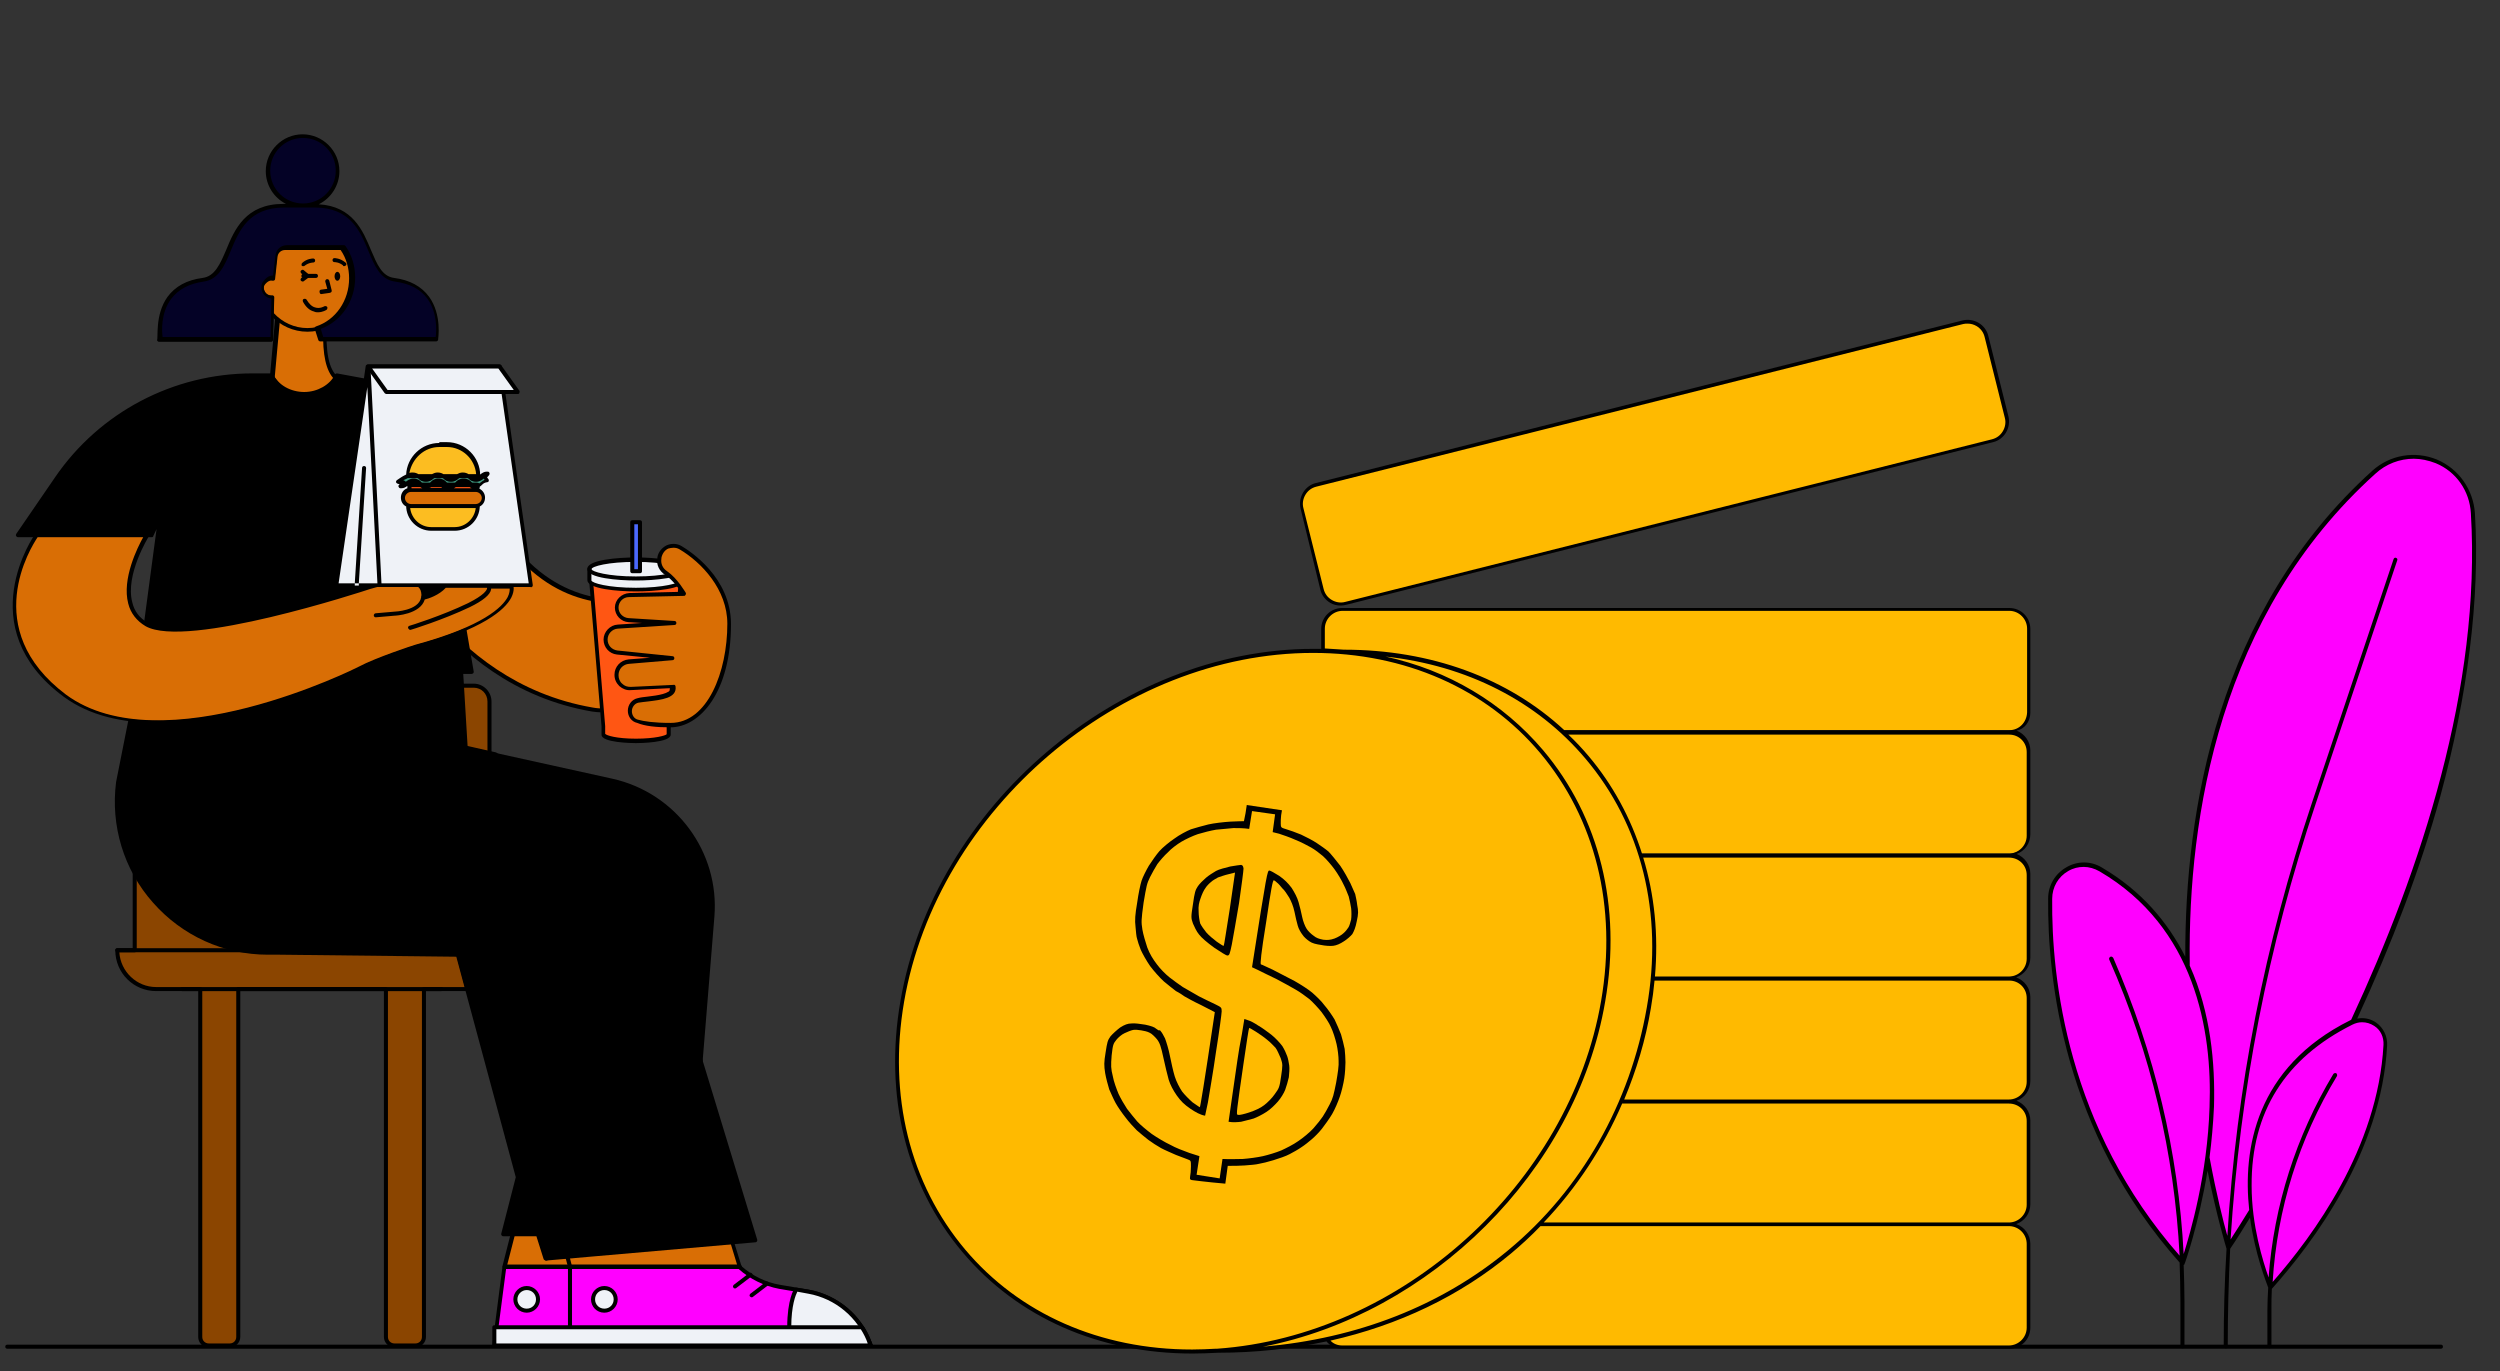 <svg version="1.2" xmlns="http://www.w3.org/2000/svg" viewBox="0 0 618 339" width="618" height="339">
	<rect x="0" y="0" width="618" height="339" fill="#333333" stroke="none"/>
	<title>wavybuddies-payment-cash-money-euro-food-sitting-home-takeaway-simple-svg-6073</title>
	<style>
		.s0 { fill: #000000 } 
		.s1 { fill: #ffba00 } 
		.s2 { fill: #ff00ff } 
		.s3 { fill: #8b4500 } 
		.s4 { fill: none } 
		.s5 { fill: #d96e05 } 
		.s6 { fill: #eff2f7 } 
		.s7 { fill: #040226 } 
		.s8 { fill: #ff5613 } 
		.s9 { fill: #4b69fd } 
		.s10 { fill: #fcbd21 } 
		.s11 { fill: #409b81 } 
	</style>
	<g id="Master_x2F_Scenes_x2F_Payment">
		<path id="Floor" fill-rule="evenodd" class="s0" d="m603.4 333.4h-601.6c-0.3 0-0.5-0.2-0.5-0.5 0-0.3 0.2-0.5 0.5-0.5h601.6c0.3 0 0.5 0.2 0.5 0.5 0 0.3-0.2 0.5-0.5 0.5z"/>
		<g id="Payment">
			<g id="Payment_x2F_Euro">
				<g id="Dollar">
					<path id="Fill-1" fill-rule="evenodd" class="s1" d="m326.9 145.7c0.6 2.6 3.2 4.1 5.8 3.5l159.9-40.2c2.6-0.6 4.1-3.2 3.5-5.8l-5-20c-0.6-2.6-3.2-4.1-5.8-3.5l-159.9 40.2c-2.6 0.6-4.1 3.2-3.5 5.8zm174.6 30.5v-20.7c0-2.6-2.1-4.8-4.8-4.8h-164.9c-2.6 0-4.8 2.1-4.8 4.8v5.4c-0.8 0-1.5 0-2.3 0-47.8 0-93.3 38.8-101.6 86.6-8.3 47.8 23.8 86.6 71.7 86.6 2.1 0 4.2-0.1 6.3-0.2 9.5 0 18.5-1 26.9-2.8 0.9 1.1 2.2 1.9 3.8 1.9h164.9c2.6 0 4.8-2.1 4.8-4.8v-20.7c0-2.6-2.1-4.8-4.8-4.8h-116.3c0.1-0.1 0.1-0.1 0.2-0.2h116.1c2.6 0 4.8-2.1 4.8-4.8v-20.7c0-2.6-2.1-4.8-4.8-4.8h-95.9l0.1-0.2h95.8c2.6 0 4.8-2.1 4.8-4.8v-20.7c0-2.6-2.1-4.8-4.8-4.8h-88.1c0-0.1 0-0.1 0-0.2h88.1c2.6 0 4.8-2.1 4.8-4.8v-20.7c0-2.6-2.1-4.8-4.8-4.8h-91.1c0-0.1 0-0.1-0.1-0.2h91.2c2.6 0 4.8-2.1 4.8-4.8v-20.7c0-2.6-2.1-4.8-4.8-4.8h-110.1c-0.1-0.1-0.1-0.1-0.2-0.2h110.3c2.6 0.5 4.8-1.7 4.8-4.3z"/>
					<path id="Fill-3" fill-rule="evenodd" class="s0" d="m321.5 125.7c-0.3-1.3-0.1-2.7 0.6-3.9 0.7-1.2 1.9-2.1 3.2-2.4l159.9-40.2c1.3-0.3 2.7-0.1 3.9 0.6 1.2 0.7 2.1 1.9 2.4 3.2l5 20c0.3 1.3 0.1 2.7-0.6 3.9-0.7 1.2-1.9 2.1-3.2 2.4l-159.9 40.2c-0.4 0.1-0.9 0.2-1.3 0.2-1 0-1.9-0.2-2.7-0.7-1.2-0.7-2.1-1.9-2.4-3.2zm0.7-0.1l5 20c0.3 1.2 1 2.1 2 2.7 1 0.6 2.2 0.8 3.3 0.5l159.9-40.2c1.2-0.3 2.1-1 2.7-2 0.6-1 0.8-2.2 0.5-3.3l-5-20c-0.3-1.2-1-2.1-2-2.7-0.7-0.4-1.4-0.6-2.2-0.6-0.4 0-0.7 0-1.1 0.1l-159.9 40.2c-1.2 0.3-2.1 1-2.7 2-0.6 1-0.8 2.2-0.5 3.3zm176.3 55c2 0.8 3.4 2.7 3.4 4.9v20.7c0 2.3-1.4 4.2-3.4 4.9 2 0.8 3.4 2.7 3.4 4.9v20.7c0 2.3-1.5 4.2-3.5 4.9 2.1 0.8 3.5 2.7 3.5 4.9v20.7c0 2.3-1.4 4.2-3.4 4.9 2 0.8 3.4 2.7 3.4 4.9v20.7c0 2.3-1.5 4.2-3.5 4.9 2.1 0.7 3.5 2.7 3.5 4.9v20.7c0 2.9-2.3 5.2-5.2 5.2h-164.9c-1.6 0-3-0.7-3.9-1.8-8.5 1.8-17.5 2.8-26.8 2.8-2.1 0.1-4.2 0.2-6.3 0.2-23.1 0-43.3-8.9-56.9-25.1-13.9-16.5-19.4-38.6-15.3-62.1 8.3-48 54.1-87 102.1-87 0.7 0 1.3 0 1.9 0v-4.9c0-2.9 2.3-5.2 5.2-5.2h164.9c2.9 0 5.2 2.3 5.2 5.2v20.7c0 2.2-1.5 4.1-3.4 4.4zm-1.8 1h-109c1.8 1.7 3.4 3.4 5 5.3 6 7.1 10.4 15.3 13.2 24.1h90.7c2.4 0 4.4-2 4.4-4.4v-20.7c0-2.4-1.9-4.3-4.3-4.3zm-0.1 30.4h-90.4c2.8 9.2 3.8 19.1 2.9 29.4h87.5c2.4 0 4.4-2 4.4-4.4v-20.7c0-2.4-1.9-4.3-4.4-4.3zm0.1 30.4h-87.7c-0.2 2.2-0.5 4.5-0.9 6.8-1.3 7.9-3.6 15.4-6.6 22.6h95.1c2.4 0 4.4-2 4.4-4.4v-20.7c0-2.4-1.9-4.3-4.3-4.3zm-0.1 30.4h-95.6c-4.7 10.9-11.3 20.9-19.4 29.4h115c2.4 0 4.4-2 4.4-4.4v-20.7c0-2.4-1.9-4.3-4.4-4.3zm0.2 30.3h-116c-2.3 2.4-4.7 4.6-7.2 6.7-12.7 10.6-27.9 17.8-44.7 21.6 0.7 0.8 1.8 1.2 2.9 1.2h164.8c2.4 0 4.4-2 4.4-4.4v-20.7c0-2.4-1.9-4.3-4.2-4.4zm-123.9 5.9c18-14.9 30.1-36.3 34.2-60 4.1-23.2-1.3-45.1-15.2-61.5-12-14.2-29.3-23-49.4-25.2 15.5 3.4 29 11.4 39 23.2 13.9 16.5 19.4 38.6 15.3 62.1-7.2 42.1-43.4 77.3-84.6 85.3 23.3-2 44.1-10.1 60.7-23.9zm22.9-61.6c4-23.2-1.4-45-15.1-61.3-13.4-15.9-33.4-24.7-56.1-24.7-47.5 0-92.9 38.7-101.1 86.2-4 23.2 1.4 45 15.1 61.3 13.4 15.9 33.4 24.7 56.1 24.7 2 0 3.9-0.1 5.9-0.2q0.1 0 0.3 0c45.3-3.2 87.1-40.5 94.9-86zm105.3-71.3v-20.7c0-2.4-2-4.4-4.4-4.4h-164.8c-2.4 0-4.4 2-4.4 4.4v4.9c1.6 0.1 3.1 0.2 4.7 0.3 21.5 0 40.6 7 54.5 19.9h110c2.4 0 4.3-1.9 4.4-4.4z"/>
				</g>
			</g>
		</g>
		<g id="Plant">
			<g id="Plant_x2F_Big_Leaves">
				<g id="Big-Leaves">
					<path id="Leaves" fill-rule="evenodd" class="s2" d="m506.8 222.2c0.1-6.4 6.9-10.5 12.5-7.3 10.5 6.2 17.2 14.5 21.5 23.9-0.5-39.7 8.3-87.9 46.1-121.9 9.2-8.3 23.7-2.3 24.5 10.2 1.5 24.8-2.2 67.2-29.5 125.6-0.2 0.1-0.4 0.1-0.5 0.2 4-2 8.6 1.1 8.4 5.6-0.7 11.9-5.3 34.3-28.4 59.9 0 0-3.6-8-4.8-18.8-1.8 2.9-3.7 5.9-5.6 8.9 0 0-2.6-8.4-5.2-22.1-2.1 14.8-6.1 25.7-6.1 25.7-29.3-32.4-33.1-70.5-32.9-89.9zm49.3 71.3c0 0.1 0 0.3 0 0.4 0-0.1 0-0.3 0-0.4zm0.1 3c0 0.1 0 0.1 0 0.2 0-0.1 0-0.1 0-0.2zm20.5-41.1c0.2-0.1 0.5-0.3 0.7-0.4-0.3 0.1-0.5 0.2-0.7 0.4zm-1.9 1.1c0.2-0.2 0.5-0.3 0.7-0.5-0.2 0.2-0.4 0.4-0.7 0.5zm-1.7 1.2c0.2-0.2 0.4-0.3 0.6-0.5-0.2 0.2-0.4 0.4-0.6 0.5zm-1.6 1.2c0.2-0.1 0.4-0.3 0.5-0.4-0.1 0.2-0.3 0.3-0.5 0.4zm-1.5 1.3c0.1-0.1 0.2-0.1 0.2-0.2 0 0-0.1 0.1-0.2 0.2zm-1.7 1.6c0.1-0.1 0.3-0.3 0.4-0.4-0.1 0.2-0.3 0.3-0.4 0.4zm10.4-7.6c0.2-0.1 0.4-0.2 0.6-0.4-0.2 0.1-0.4 0.3-0.6 0.4zm-13 10.4c0.2-0.2 0.3-0.4 0.5-0.5-0.2 0.2-0.4 0.4-0.5 0.5zm-1.1 1.4c0.1-0.2 0.3-0.4 0.4-0.5-0.2 0.2-0.3 0.3-0.4 0.5zm-1.1 1.4c0.1-0.2 0.2-0.3 0.4-0.5-0.1 0.2-0.3 0.3-0.4 0.5zm-0.9 1.4c0.1-0.1 0.1-0.2 0.2-0.3-0.1 0.1-0.2 0.2-0.2 0.3zm-1.1 1.8c0.1-0.1 0.1-0.2 0.2-0.3-0.1 0-0.2 0.2-0.2 0.3zm-0.9 1.6c0.1-0.2 0.2-0.3 0.3-0.5-0.1 0.1-0.2 0.3-0.3 0.5zm-0.6 1.5q0.1-0.3 0.3-0.6c-0.2 0.2-0.2 0.4-0.3 0.6zm-0.7 1.5c0.1-0.2 0.2-0.4 0.2-0.6 0 0.2-0.1 0.4-0.2 0.6zm-0.6 1.5c0.1-0.2 0.1-0.3 0.2-0.5 0 0.2-0.1 0.4-0.2 0.5zm-0.5 1.5c0-0.1 0.1-0.2 0.1-0.4 0 0.2 0 0.3-0.1 0.4zm-0.5 1.7v-0.1c0.1 0 0.1 0 0 0.1zm-0.4 1.7c0-0.1 0.1-0.3 0.1-0.4-0.1 0.2-0.1 0.3-0.1 0.4zm-0.4 1.6c0-0.2 0.1-0.3 0.1-0.5 0 0.2 0 0.3-0.1 0.5zm-0.2 1.5c0-0.2 0.1-0.3 0.1-0.5-0.1 0.2-0.1 0.3-0.1 0.5zm-0.2 1.5c0-0.2 0-0.3 0.1-0.5-0.1 0.2-0.1 0.3-0.1 0.5zm-0.2 1.5q0-0.2 0-0.3 0 0.1 0 0.3zm-0.2 3.2q0-0.2 0-0.3 0 0.1 0 0.3zm10.8-27.6c0.2-0.2 0.3-0.3 0.5-0.5-0.2 0.1-0.3 0.3-0.5 0.5zm-10.8 29.1c0-0.1 0-0.3 0-0.4 0 0.2 0 0.3 0 0.4zm0 2.6q0 0.2 0 0.3 0-0.1 0-0.3z"/>
					<path id="Fill-3_1_" fill-rule="evenodd" class="s0" d="m506.3 222.1c0-3.2 1.7-6.1 4.5-7.7 2.7-1.6 6-1.6 8.7 0 9.9 5.8 16.4 13.6 20.7 22.1-0.1-36 7.9-85.5 46.2-120.1 4.4-4 10.6-5 16-2.8 5.4 2.3 9 7.4 9.4 13.3 1.3 20.9-1.8 45.1-8.6 70.1-4.9 17.7-11.8 36-20.5 54.8 1.6-0.3 3.3 0 4.7 1 1.8 1.3 2.8 3.4 2.7 5.6-1.4 26.5-18.5 49-28.5 60.2-0.1 1.7-0.1 3.4-0.1 5.2v9c0 0.3-0.2 0.5-0.5 0.5-0.3 0-0.5-0.2-0.5-0.5v-9c0-1.8 0.1-3.7 0.2-5.5-0.5-1.4-3.3-8.4-4.5-17.3-1.6 2.6-3.2 5.2-4.9 7.7-0.4 8.1-0.6 16-0.6 24.1 0 0.3-0.2 0.5-0.5 0.5-0.3 0-0.5-0.2-0.5-0.5 0-8 0.2-16 0.7-24.1-0.2-0.7-2.4-7.9-4.7-19.3-2.2 13.3-5.6 23-5.7 23.1 0 0.1-0.1 0.2-0.2 0.2 0.1 3 0.2 6 0.2 9v11.1c0 0.3-0.2 0.5-0.5 0.5-0.3 0-0.5-0.2-0.5-0.5v-11.1c0-3.2-0.1-6.3-0.2-9.6-28.7-32.2-32.7-70.1-32.5-90zm44.3 83.4c2.2-36.4 9.3-72.3 20.9-107l20.2-60.3c0.1-0.3 0.4-0.4 0.6-0.3 0.3 0.1 0.4 0.4 0.3 0.6l-20.2 60.3c-11.7 34.9-18.7 71-21 107.6 1.5-2.3 3-4.7 4.6-7.3-1.6-14.9 1.5-35.2 25-46.9 0.1 0 0.1-0.1 0.2-0.1 17.3-37.2 32.2-82.3 29.6-125.2-0.3-5.5-3.6-10.3-8.7-12.4-1.8-0.7-3.7-1.1-5.4-1.1-3.5 0-6.9 1.3-9.5 3.7-38.6 34.8-46.3 85-45.9 120.7 0 0.3 0 0.5 0 0.9 5.2 11.6 6.3 24.2 6 34.8-0.2 4.4-0.6 8.7-1.1 12.6 1.7 9.2 3.4 15.9 4.4 19.4zm10.2 10.3c1.3-17.8 6.8-35 16-50.3 0.1-0.2 0.5-0.3 0.7-0.2 0.2 0.1 0.3 0.5 0.2 0.7-9.4 15.5-14.8 32.9-15.9 50.9 10-11.4 26-33.1 27.4-58.6 0.1-1.9-0.7-3.7-2.3-4.7q-1.4-0.9-3-0.9-1.2 0-2.4 0.6c-16.6 8.3-25 21.6-24.9 39.8 0 9.9 2.8 18.7 4.2 22.7zm-14.6-42.2c0.7-18.9-3.6-44.4-27.2-58.2-1.2-0.7-2.6-1.1-3.9-1.1-1.3 0-2.6 0.3-3.8 1-2.5 1.4-4 4-4 6.9-0.2 19.5 3.7 56.6 31.5 88.2-1.3-25.3-7.1-49.9-17.4-73.2-0.1-0.3 0-0.5 0.3-0.7 0.2-0.1 0.5 0 0.7 0.3 10.2 23.4 16.1 48 17.4 73.2 1.6-5.1 5.9-19.7 6.4-36.4z"/>
				</g>
			</g>
		</g>
		<g id="Master_x2F_Character_x2F_Sitting_1_">
			<g id="Master_x2F_Character_x2F_Sitting">
				<g id="Lower_Body_Sitting">
					<g id="Lower_Body_Sitting_x2F_Simple_Chair">
						<g id="Simple-Chair">
							<path id="Chair" fill-rule="evenodd" class="s3" d="m33.3 234.9v-61.5c0-2.2 1.7-3.9 3.9-3.9h79.9c2.2 0 3.9 1.7 3.9 3.9v61.5h4.3c0 5.3-4.3 9.6-9.6 9.6h-10.9v86c0 1.1-0.9 2.1-2.1 2.1h-5.2c-1.1 0-2.1-0.9-2.1-2.1v-86h-36.5v86c0 1.1-0.9 2.1-2.1 2.1h-5.2c-1.1 0-2.1-0.9-2.1-2.1v-86h-10.9c-5.3 0-9.6-4.3-9.6-9.6z"/>
							<path id="Fill-3_2_" fill-rule="evenodd" class="s0" d="m49 330.5v-85.5h-10.4c-5.6 0-10.1-4.5-10.1-10.1 0-0.3 0.2-0.5 0.5-0.5h3.8v-61c0-2.4 2-4.4 4.4-4.4h79.9c2.4 0 4.4 2 4.4 4.4v61h3.8c0.3 0 0.5 0.2 0.5 0.5 0 5.6-4.5 10.1-10.1 10.1h-10.4v85.5c0 1.4-1.2 2.6-2.6 2.6h-5.2c-1.4 0-2.6-1.2-2.6-2.6v-85.5h-35.5v85.5c0 1.4-1.2 2.6-2.6 2.6h-5.2c-1.5 0-2.6-1.2-2.6-2.6zm46.9-86v86c0 0.9 0.7 1.6 1.6 1.6h5.2c0.9 0 1.6-0.7 1.6-1.6v-86c0-0.3 0.2-0.5 0.5-0.5h10.9c4.9 0 8.8-3.8 9.1-8.6h-3.8c-0.3 0-0.5-0.2-0.5-0.5v-61.5c0-1.9-1.5-3.4-3.4-3.4h-79.9c-1.9 0-3.4 1.5-3.4 3.4v61.5c0 0.3-0.2 0.5-0.5 0.5h-3.8c0.3 4.8 4.3 8.6 9.1 8.6h10.9c0.3 0 0.5 0.2 0.5 0.5v86c0 0.9 0.7 1.6 1.6 1.6h5.2c0.9 0 1.6-0.7 1.6-1.6v-86c0-0.3 0.2-0.5 0.5-0.5h36.5c0.2 0 0.5 0.3 0.5 0.5z"/>
							<path id="Fill-5" fill-rule="evenodd" class="s4" d="m29 234.9h91"/>
							<path id="Fill-7" fill-rule="evenodd" class="s0" d="m29 235.4h91c0.3 0 0.5-0.2 0.5-0.5 0-0.3-0.2-0.5-0.5-0.5h-91c-0.3 0-0.5 0.2-0.5 0.5 0 0.3 0.2 0.5 0.5 0.5z"/>
							<path id="Fill-9" fill-rule="evenodd" class="s4" d="m109.2 244.5h-64.2"/>
							<path id="Fill-11" fill-rule="evenodd" class="s0" d="m45 245h64.1c0.3 0 0.5-0.2 0.5-0.5 0-0.3-0.2-0.5-0.5-0.5h-64.1c-0.3 0-0.5 0.2-0.5 0.5 0 0.3 0.3 0.5 0.5 0.5z"/>
							<path id="Shoes" fill-rule="evenodd" class="s2" d="m124.7 313.1h58.1l0.2 0.1c2.7 2.5 6.1 4.1 9.8 4.8l4.1 0.7 3 0.5c7 1.2 12.8 6.1 15.2 12.8l0.2 0.5h-93z"/>
							<path id="Fill-15" fill-rule="evenodd" class="s0" d="m121.8 333c-0.1-0.1-0.1-0.3-0.1-0.4l2.5-19.4c0-0.2 0.2-0.4 0.5-0.4h58.1c0.1 0 0.2 0 0.3 0.1l0.2 0.1c2.7 2.4 6 4 9.5 4.6l7.1 1.2c7.2 1.3 13.1 6.3 15.6 13.1l0.2 0.5c0 0.2 0 0.4-0.1 0.5-0.1 0.1-0.2 0.2-0.4 0.2h-93c-0.2 0-0.3-0.1-0.4-0.1zm77.9-13.2l-7.1-1.2c-3.7-0.7-7.2-2.4-10-4.9h-57.5l-2.4 18.4h91.8c-2.4-6.4-8-11.1-14.8-12.3z"/>
							<path id="Skin" fill-rule="evenodd" class="s5" d="m132.9 281c-0.7-10.9 7.9-20.6 19.3-20.6h0.1 0.1c2.5 0 4.9 0.5 7.1 1.4 5.3 2.1 9.5 6.5 11.3 12.2l12.1 39.1h-58.1z"/>
							<path id="Fill-19" fill-rule="evenodd" class="s0" d="m124.3 313.4c-0.1-0.1-0.1-0.3-0.1-0.4l8.2-32.1c-0.3-5.4 1.7-10.8 5.4-14.8 3.7-4.1 8.9-6.3 14.5-6.3v0.5l0.1-0.5c2.6 0 5 0.5 7.3 1.5 5.5 2.3 9.7 6.9 11.5 12.6l12.1 39.1c0 0.1 0 0.3-0.1 0.4-0.1 0.1-0.2 0.2-0.4 0.2h-58.1c-0.2 0-0.3 0-0.4-0.2zm46.2-39.3c-1.7-5.4-5.7-9.8-11-11.9-2.2-0.9-4.5-1.4-6.9-1.4h-0.2c-5.3 0-10.2 2.2-13.8 6-3.6 3.8-5.4 8.9-5.1 14.1 0 0.1 0 0.1 0 0.2l-8.1 31.5h56.8z"/>
							<path id="Fill-21" fill-rule="evenodd" class="s6" d="m146.6 321.2c0 1.5 1.3 2.8 2.8 2.8 1.5 0 2.8-1.3 2.8-2.8 0-1.5-1.3-2.8-2.8-2.8-1.6 0-2.8 1.3-2.8 2.8z"/>
							<path id="Fill-23" fill-rule="evenodd" class="s0" d="m146.1 321.2c0-1.8 1.5-3.3 3.3-3.3 1.8 0 3.3 1.5 3.3 3.3 0 1.8-1.5 3.3-3.3 3.3-1.9 0-3.3-1.5-3.3-3.3zm1 0c0 1.3 1 2.3 2.3 2.3 1.3 0 2.3-1 2.3-2.3 0-1.3-1-2.3-2.3-2.3-1.3 0-2.3 1-2.3 2.3z"/>
							<path id="Fill-25" fill-rule="evenodd" class="s6" d="m127.4 321.2c0 1.5 1.3 2.8 2.8 2.8 1.5 0 2.8-1.3 2.8-2.8 0-1.5-1.3-2.8-2.8-2.8-1.5 0-2.8 1.3-2.8 2.8z"/>
							<path id="Fill-27" fill-rule="evenodd" class="s0" d="m126.9 321.2c0-1.8 1.5-3.3 3.3-3.3 1.8 0 3.3 1.5 3.3 3.3 0 1.8-1.5 3.3-3.3 3.3-1.8 0-3.3-1.5-3.3-3.3zm1 0c0 1.3 1 2.3 2.3 2.3 1.3 0 2.3-1 2.3-2.3 0-1.3-1-2.3-2.3-2.3-1.2 0-2.3 1-2.3 2.3z"/>
							<path id="Fill-29" fill-rule="evenodd" class="s0" d="m140.9 333.1c0.3 0 0.5-0.2 0.5-0.5v-18.9h41.5c0.3 0 0.5-0.2 0.5-0.5 0-0.3-0.2-0.5-0.5-0.5h-42c-0.3 0-0.5 0.2-0.5 0.5v19.4c0 0.3 0.2 0.5 0.5 0.5z"/>
							<path id="Fill-31" fill-rule="evenodd" class="s0" d="m140.9 313.6h0.1c0.3-0.1 0.4-0.3 0.4-0.6l-7.4-28.5c-0.1-0.3-0.3-0.4-0.6-0.4-0.3 0.1-0.4 0.3-0.4 0.6l7.4 28.5c0.1 0.3 0.3 0.4 0.5 0.4z"/>
							<path id="Pants" fill-rule="evenodd" class="s0" d="m113.3 235.9l-44.1-0.5h-2.9c-22.5 0-39.9-19.8-37-42.1l5.7-28.7h79l1.2 20.3 36.2 8c15.5 3.4 26.1 17.8 24.8 33.6l-2.9 35.7 13.5 44.4-51.6 4.5-1.9-6.1h-8.6l3.6-14.1z"/>
							<g id="Group-37">
								<path id="Fill-35" fill-rule="evenodd" class="s0" d="m135.1 311.6c-0.3 0-0.5-0.1-0.7-0.3l-1.8-5.7h-8.2c-0.2 0-0.3-0.1-0.4-0.2-0.1-0.1-0.1-0.2-0.1-0.4l3.6-14-14.7-54.5-43.7-0.5h-2.9c-10.9 0-21.2-4.7-28.4-12.9-7.2-8.1-10.5-19-9.1-29.8l5.7-28.7c0-0.2 0.2-0.4 0.5-0.4h79c0.3 0 0.5 0.2 0.5 0.5l1.2 19.9 35.8 7.9c15.7 3.5 26.5 18.1 25.2 34.1l-2.9 35.6 13.5 44.3c0 0.1 0 0.3-0.1 0.4-0.1 0.1-0.2 0.2-0.4 0.2zm37.6-49.3c0-0.1 0-0.1 0-0.2l2.9-35.7c1.2-15.4-9.2-29.6-24.4-33l-36.2-8c-0.2-0.1-0.4-0.3-0.4-0.5l-1.2-19.8h-78.1l-5.7 28.2c-1.3 10.6 1.9 21.1 8.9 29.1 7 7.9 17.1 12.5 27.7 12.5h2.9l44.1 0.5c0.2 0 0.4 0.2 0.5 0.4l14.8 55q0 0.1 0 0.3l-3.4 13.5h8c0.2 0 0.4 0.1 0.5 0.3l1.8 5.7 50.6-4.4z"/>
							</g>
							<path id="Fill-38" fill-rule="evenodd" class="s0" d="m173.2 262.7c0.1 0 0.1 0 0.2 0 0.3-0.1 0.4-0.4 0.3-0.6l-15.6-44.8c-3.2-9.2-10.8-16-20.3-18.2l-53.7-12.3c-0.3-0.1-0.5 0.1-0.6 0.4-0.1 0.3 0.1 0.5 0.4 0.6l53.6 12.2c9.2 2.1 16.5 8.7 19.6 17.5l15.6 44.8c0.1 0.3 0.3 0.4 0.5 0.4z"/>
							<path id="Fill-40" fill-rule="evenodd" class="s0" d="m122.5 187c0.2 0 0.4-0.2 0.5-0.4 0.1-0.3-0.1-0.5-0.4-0.6l-10.1-2.3c-0.3-0.1-0.5 0.1-0.6 0.4-0.1 0.3 0.1 0.5 0.4 0.6l10.1 2.3z"/>
							<path id="Fill-42" fill-rule="evenodd" class="s0" d="m135 311.6c0 0 0.1 0 0.2 0 0.3-0.1 0.4-0.4 0.3-0.6l-9.6-30c-0.1-0.3-0.4-0.4-0.6-0.3-0.3 0.1-0.4 0.4-0.3 0.6l9.6 30c0 0.2 0.2 0.3 0.4 0.3z"/>
							<path id="Fill-44" fill-rule="evenodd" class="s0" d="m115.6 245h0.1c0.3-0.1 0.4-0.3 0.4-0.6l-5.1-19.2c-0.1-0.3-0.3-0.4-0.6-0.4-0.3 0.1-0.4 0.3-0.4 0.6l5.1 19.2c0.1 0.3 0.3 0.4 0.5 0.4z"/>
							<path id="Fill-46" fill-rule="evenodd" class="s6" d="m215 332.1l0.2 0.5h-19.6c-0.3-1.4-0.5-2.9-0.5-4.5 0-6.8 1.7-9.4 1.7-9.4l3 0.5c7 1.3 12.8 6.2 15.2 12.9z"/>
							<path id="Fill-48" fill-rule="evenodd" class="s0" d="m195.1 332.7c-0.3-1.6-0.5-3.1-0.5-4.6 0-6.9 1.7-9.5 1.8-9.6 0.1-0.2 0.3-0.2 0.5-0.2l3 0.5c7.2 1.3 13.1 6.3 15.6 13.1l0.2 0.5c0 0.2 0 0.4-0.1 0.5-0.1 0.1-0.2 0.2-0.4 0.2h-19.6c-0.2 0-0.4-0.2-0.5-0.4zm4.7-12.9l-2.7-0.5c-0.4 0.8-1.5 3.4-1.5 8.8 0 1.3 0.1 2.6 0.4 4h18.5c-2.4-6.4-8-11.1-14.7-12.3z"/>
							<path id="Fill-50" fill-rule="evenodd" class="s0" d="m133.8 307.9q0.2 0 0 0l51.6-4.8c0.3 0 0.5-0.3 0.5-0.5 0-0.3-0.3-0.5-0.5-0.5l-51.6 4.8c-0.3 0-0.5 0.3-0.5 0.5 0.1 0.3 0.3 0.5 0.5 0.5z"/>
							<path id="Fill-52" fill-rule="evenodd" class="s0" d="m125.5 302.5h6.4c0.3 0 0.5-0.2 0.5-0.5 0-0.3-0.2-0.5-0.5-0.5h-6.4c-0.3 0-0.5 0.2-0.5 0.5 0 0.3 0.2 0.5 0.5 0.5z"/>
							<path id="Fill-54" fill-rule="evenodd" class="s6" d="m213.1 328.1c0.8 1.2 1.4 2.5 2 4l0.2 0.5h-93v-4.5z"/>
							<path id="Fill-56" fill-rule="evenodd" class="s0" d="m121.7 332.6v-4.5c0-0.3 0.2-0.5 0.5-0.5h90.9c0.1 0 0.3 0.1 0.4 0.2 0.8 1.3 1.5 2.7 2 4.1l0.2 0.5c0 0.2 0 0.4-0.1 0.5-0.1 0.1-0.2 0.2-0.4 0.2h-93c-0.3 0-0.5-0.2-0.5-0.5zm91.1-4h-90.1v3.5h91.8c-0.4-1.2-1-2.4-1.7-3.5z"/>
							<path id="Fill-58" fill-rule="evenodd" class="s4" d="m185.4 315.2l-3.7 2.8"/>
							<path id="Fill-60" fill-rule="evenodd" class="s0" d="m181.7 318.5c0.1 0 0.2 0 0.3-0.1l3.8-2.9c0.2-0.2 0.3-0.5 0.1-0.7-0.2-0.2-0.5-0.3-0.7-0.1l-3.8 2.9c-0.2 0.2-0.3 0.5-0.1 0.7 0.1 0.2 0.2 0.2 0.4 0.2z"/>
							<path id="Fill-62" fill-rule="evenodd" class="s4" d="m189.6 317.3l-3.8 2.9"/>
							<path id="Fill-64" fill-rule="evenodd" class="s0" d="m185.8 320.7c0.1 0 0.2 0 0.3-0.1l3.8-2.9c0.2-0.2 0.3-0.5 0.1-0.7-0.2-0.2-0.5-0.3-0.7-0.1l-3.8 2.9c-0.2 0.2-0.3 0.5-0.1 0.7 0.1 0.1 0.3 0.2 0.4 0.2z"/>
						</g>
					</g>
				</g>
				<g id="Head">
					<g id="Head_x2F_Wink">
						<path id="Path-2" fill-rule="evenodd" class="s5" d="m83.2 93.8c-2.4-1.7-3.3-6.1-2.9-13.2-3.7 1.9-7.6 1.3-11.7-2l-1.4 15.1q4.2 5.4 8.7 4.8c2.9-0.3 5.4-1.9 7.3-4.7z"/>
						<path id="Path-2-Copy" class="s0" d="m68.9 77.2c3.9 3.3 7.6 4 11.2 2 0.3-0.2 0.7 0.1 0.7 0.6-0.4 7.2 0.5 11.6 2.7 13.3 0.2 0.2 0.3 0.6 0.1 0.8-2 3-4.6 4.8-7.7 5.1-3.1 0.4-6.2-1.4-9.1-5.2-0.1-0.1-0.1-0.3-0.1-0.4l1.4-15.7c0.1-0.5 0.5-0.7 0.8-0.5zm0.3 1.9l-1.3 14.3-0.1-0.2c2.7 3.6 5.5 5.1 8.3 4.8h0.3c2.5-0.4 4.5-1.7 6.2-4l0.1-0.2-0.1-0.1c-2-2-2.9-6-2.7-12.2v-0.6l-0.1 0.1c-3.3 1.4-6.8 0.8-10.4-1.8z"/>
						<g id="Wink">
							<path id="Skin_1_" fill-rule="evenodd" class="s5" d="m76 81.5c6.7 0 12.2-5.8 12.2-13 0-7.2-5.5-13-12.2-13-6.7 0-12.2 5.8-12.2 13 0 7.2 5.5 13 12.2 13z"/>
							<path id="Fill-25_1_" fill-rule="evenodd" class="s0" d="m63.3 68.6c0-7.4 5.7-13.4 12.7-13.4 7 0 12.7 6 12.7 13.4 0 7.4-5.7 13.4-12.7 13.4-7 0-12.7-6-12.7-13.4zm1 0c0 6.9 5.2 12.5 11.7 12.5 6.4 0 11.7-5.6 11.7-12.5 0-6.9-5.2-12.5-11.7-12.5-6.5 0-11.7 5.6-11.7 12.5z"/>
							<path id="Fill-31_1_" fill-rule="evenodd" class="s0" d="m79.4 72.7c0 0 0.1 0 0 0l2.1-0.3c0.1 0 0.3-0.1 0.4-0.2 0.1-0.1 0.1-0.3 0.1-0.4l-0.6-2.4c-0.1-0.3-0.3-0.4-0.6-0.4-0.3 0.1-0.4 0.3-0.4 0.6l0.5 1.8-1.5 0.2c-0.3 0-0.5 0.3-0.4 0.6 0 0.3 0.2 0.5 0.4 0.5z"/>
							<path id="Fill-33" fill-rule="evenodd" class="s0" d="m82.7 68.3c0 0.6 0.3 1.1 0.7 1.1 0.4 0 0.7-0.5 0.7-1.1 0-0.6-0.3-1.1-0.7-1.1-0.4 0-0.7 0.5-0.7 1.1z"/>
							<path id="Fill-35_1_" fill-rule="evenodd" class="s0" d="m75 65.8c0.1 0 0.2 0 0.3-0.1 1-0.8 2.1-0.8 2.1-0.8 0.3 0 0.5-0.2 0.5-0.5 0-0.3-0.2-0.5-0.5-0.5-0.1 0-1.5 0-2.7 1.1-0.2 0.2-0.2 0.5-0.1 0.7 0.1 0.1 0.2 0.1 0.4 0.1z"/>
							<path id="Fill-37" fill-rule="evenodd" class="s0" d="m85.1 65.8c0.1 0 0.3-0.1 0.4-0.2 0.2-0.2 0.2-0.5-0.1-0.7-1.3-1.1-2.7-1.1-2.7-1.1-0.3 0-0.5 0.2-0.5 0.5 0 0.3 0.2 0.5 0.5 0.5 0.1 0 1.1 0 2.1 0.8 0 0.2 0.1 0.2 0.3 0.2z"/>
							<path id="Fill-39" fill-rule="evenodd" class="s0" d="m78.6 77.2c1.2 0 2.1-0.6 2.1-0.6 0.2-0.1 0.3-0.5 0.2-0.7-0.1-0.2-0.5-0.3-0.7-0.2 0 0-1.1 0.7-2.3 0.3-0.8-0.2-1.5-0.9-2.1-1.9-0.1-0.2-0.4-0.3-0.7-0.2-0.3 0.1-0.3 0.4-0.2 0.7q1.1 2 2.7 2.4c0.4 0.2 0.7 0.2 1 0.2z"/>
							<path id="Fill-251" fill-rule="evenodd" class="s0" d="m75 68.7h3.1c0.3 0 0.5-0.2 0.5-0.5 0-0.3-0.2-0.5-0.5-0.5h-3.1c-0.3 0-0.5 0.2-0.5 0.5 0 0.3 0.2 0.5 0.5 0.5z"/>
							<path id="Fill-253" fill-rule="evenodd" class="s0" d="m74.8 69.6c0.1 0 0.2 0 0.3-0.1l1.2-0.9c0.1-0.1 0.2-0.2 0.2-0.4 0-0.2-0.1-0.3-0.2-0.4l-1.2-1c-0.2-0.2-0.5-0.1-0.7 0.1-0.2 0.2-0.1 0.5 0.1 0.7l0.7 0.6-0.7 0.5c-0.2 0.2-0.3 0.5-0.1 0.7 0.1 0.1 0.3 0.2 0.4 0.2z"/>
						</g>
					</g>
				</g>
				<g id="Hair_1_">
					<g id="Hair_x2F_Medium_Top_Bun">
						<g id="Medium-Top-Bun">
							<path id="Hair" fill-rule="evenodd" class="s7" d="m50.2 69.1c8-1.1 4.5-18.3 19.9-18.3h4.8q0 0 0 0c4.7 0 8.6-3.8 8.6-8.6 0-4.7-3.8-8.6-8.6-8.6-4.7 0-8.6 3.8-8.6 8.6 0 4.8 3.9 8.6 8.6 8.6h2.8c15.5 0 11.8 17.2 19.9 18.3 12.9 1.8 10.5 14.7 10.5 14.7h-28.6l-0.9-2.8c5-1.6 8.6-6.6 8.6-12.4 0-2.8-0.9-5.4-2.3-7.5h-14c-1.2 0-2.2 0.9-2.4 2.1l-0.6 5.5c-0.6-0.1-1.4 0-2.2 1-0.3 0.4-0.5 0.8-0.5 1.3 0 1.3 1.1 2.3 2.3 2.3 0.1 0 0.2 0 0.2 0l-0.1 5.8-0.1 2.7v2.1h-27.7c-0.1-0.1-2.5-13 10.4-14.8z"/>
							<path id="Fill-3_3_" fill-rule="evenodd" class="s0" d="m41.4 73.4c1.9-2.6 4.8-4.2 8.7-4.7 3-0.4 4.3-3.4 5.8-6.9 2.1-5.1 4.8-11.4 14.2-11.4h0.6c-3-1.5-5-4.6-5-8.1 0-5 4.1-9.1 9.1-9.1 5 0 9.1 4.1 9.1 9.1 0 3.6-2.1 6.7-5.1 8.2 8.4 0.5 10.9 6.5 12.9 11.3 1.5 3.5 2.7 6.5 5.7 6.9 3.9 0.5 6.8 2.1 8.7 4.7 3.2 4.5 2.2 10.3 2.2 10.6 0 0.2-0.3 0.4-0.5 0.4h-28.6c-0.2 0-0.4-0.1-0.5-0.3l-0.9-2.8c-0.1-0.3 0.1-0.5 0.3-0.6 4.9-1.6 8.2-6.4 8.2-11.9 0-2.5-0.7-5-2.1-7h-13.7c-1 0-1.8 0.7-1.9 1.7l-0.6 5.5c0 0.1-0.1 0.3-0.2 0.3-0.1 0.1-0.3 0.1-0.4 0.1-0.4-0.1-1-0.1-1.8 0.8-0.3 0.3-0.4 0.7-0.4 1 0 1 0.8 1.8 1.8 1.8h0.2c0.1 0 0.3 0 0.4 0.1 0.1 0.1 0.2 0.2 0.2 0.4l-0.3 10.5c0 0.3-0.2 0.5-0.5 0.5h-27.7c-0.2 0-0.4-0.2-0.5-0.4 0.4-0.4-0.6-6.2 2.6-10.7zm41.6-31.2c0-4.5-3.6-8.1-8.1-8.1-4.5 0-8.1 3.6-8.1 8.1 0 4.5 3.6 8.1 8.1 8.1 4.5 0 8.1-3.6 8.1-8.1zm-42.8 41.1h26.7l0.2-9.5c-1.4-0.1-2.5-1.3-2.5-2.8 0-0.6 0.2-1.2 0.7-1.7 0.8-1 1.6-1.2 2.2-1.2l0.6-5c0.2-1.5 1.4-2.5 2.9-2.5h14c0.2 0 0.3 0.1 0.4 0.2 1.6 2.3 2.4 5 2.4 7.8 0 5.8-3.4 10.8-8.5 12.7l0.6 2h27.8c0.2-1.4 0.5-5.9-2-9.4-1.7-2.4-4.4-3.8-8.1-4.3-3.6-0.5-5-3.9-6.5-7.5-2.1-5-4.5-10.8-13.3-10.8h-7.5c-8.8 0-11.2 5.7-13.3 10.8-1.5 3.6-3 7-6.6 7.5-3.6 0.5-6.3 1.9-8.1 4.3-2.6 3.5-2.3 8.1-2.1 9.4z"/>
						</g>
					</g>
				</g>
				<g id="Accesories">
					<g id="Accesories_x2F_No_Accesory">
					</g>
				</g>
				<g id="Facial_Hair">
					<g id="Facial_Hair_x2F_No_Facial_Hair">
					</g>
				</g>
				<g id="Upper_Body">
					<g id="Upper_Body_x2F_Food_Bag">
						<g id="Food-Bag">
							<path id="Skin_2_" fill-rule="evenodd" class="s5" d="m162.2 163.1c0.6-7.3-4.7-13.9-12-14.5-11.7-1-28.1-8.9-36.2-41.9 0 0-2.6-11.9-19.9-11.9v35.3c0 0 13.7 38.5 52.4 45.2 7.8 1.4 15.1-4.3 15.7-12.2z"/>
							<path id="Fill-3_4_" fill-rule="evenodd" class="s0" d="m146.4 175.9c-38.6-6.6-52.7-45.1-52.8-45.5 0-0.1 0-35.4 0-35.5 0-0.3 0.2-0.5 0.5-0.5 17.5 0 20.4 12.1 20.4 12.2 8 32.4 23.9 40.4 35.8 41.5 7.5 0.7 13.1 7.5 12.5 15.1-0.3 3.9-2.3 7.6-5.4 10-2.5 1.9-5.5 2.9-8.6 2.9-0.8 0-1.6-0.1-2.4-0.2zm3.7-26.8c-12.3-1-28.6-9.2-36.7-42.2-0.1-0.5-2.7-11.3-18.9-11.5v34.7c0.7 2 14.9 38.4 52 44.8 3.6 0.7 7.3-0.3 10.2-2.5 2.9-2.3 4.7-5.7 5-9.3 0.6-7.1-4.6-13.4-11.6-14z"/>
							<path id="Soda" fill-rule="evenodd" class="s8" d="m146.1 143h22.3l-3.1 36.6v1.9c0 0.9-3.6 1.6-8.1 1.6-4.5 0-8.1-0.7-8.1-1.6v-1.9z"/>
							<path id="Fill-7_1_" fill-rule="evenodd" class="s0" d="m148.7 181.6c0-0.1 0-2 0-2l-3.1-36.5c0-0.2 0-0.3 0.1-0.4 0.1-0.1 0.3-0.2 0.4-0.2h22.3c0.2 0 0.3 0.1 0.4 0.2 0.1 0.1 0.1 0.3 0.1 0.4l-3.1 36.5v2c0 2-7.7 2.1-8.6 2.1-0.9 0-8.6-0.1-8.5-2.1zm16.1-2.1l3-36h-21.2l3 36v1.9c0.3 0.4 2.8 1.2 7.6 1.2 4.8 0 7.4-0.8 7.6-1.1z"/>
							<path id="Fill-9_1_" fill-rule="evenodd" class="s6" d="m145.7 140.7c0-1.3 5.2-2.3 11.5-2.3 6.4 0 11.5 1 11.5 2.3v2.8c0 1.3-5.2 2.3-11.5 2.3-6.4 0-11.5-1-11.5-2.3z"/>
							<path id="Fill-11_1_" fill-rule="evenodd" class="s0" d="m145.2 143.4v-2.8c0-2.2 7.5-2.8 12-2.8 4.4 0 12 0.6 12 2.8v2.8c0 2.2-7.5 2.8-12 2.8-4.4 0-12-0.6-12-2.8zm1-2.7v2.8c0.1 0.6 4 1.8 11 1.8 6.9 0 10.9-1.2 11-1.8v-2.8c-0.1-0.6-4-1.8-11-1.8-6.9 0-10.9 1.1-11 1.8z"/>
							<path id="Fill-13" fill-rule="evenodd" class="s0" d="m157.2 143.5c4.5 0 12-0.6 12-2.8 0-0.3-0.2-0.5-0.5-0.5-0.3 0-0.5 0.2-0.5 0.5-0.1 0.6-4.1 1.8-11 1.8-7 0-10.9-1.2-11-1.8 0-0.3-0.2-0.5-0.5-0.5-0.3 0-0.5 0.2-0.5 0.5 0 2.2 7.6 2.8 12 2.8z"/>
							<path id="Fill-15_1_" fill-rule="evenodd" class="s9" d="m158.2 141.2h-1.9v-12.1h1.9z"/>
							<path id="Fill-17" fill-rule="evenodd" class="s0" d="m155.8 141.2v-12.1c0-0.3 0.2-0.5 0.5-0.5h1.9c0.3 0 0.5 0.2 0.5 0.5v12.1c0 0.3-0.2 0.5-0.5 0.5h-1.9c-0.3 0-0.5-0.2-0.5-0.5zm1.9-11.6h-0.9v11.1h0.9z"/>
							<path id="T-Shirt" fill-rule="evenodd" class="s0" d="m83.3 92.9c-1.3 2.7-4.4 4.5-8.1 4.5-3.7 0-6.8-1.9-8.1-4.5h-4.7c-19.4 0-37.5 9.5-48.4 25.5l-9.6 14h33.1l2.2-4.3-5.1 38.2h81.9l-6.8-39.6-0.6-28.8z"/>
							<path id="Fill-19_1_" fill-rule="evenodd" class="s0" d="m34.1 166.4c-0.1-0.1-0.1-0.3-0.1-0.4l4.7-35.2-0.8 1.7c0 0.2-0.2 0.3-0.4 0.3h-33.1c-0.1 0-0.3-0.1-0.4-0.3-0.1-0.1-0.1-0.3 0-0.5l9.6-14c11-16.1 29.3-25.7 48.8-25.7h4.7c0.2 0 0.4 0.1 0.5 0.3 1.2 2.6 4.3 4.3 7.6 4.3 3.3 0 6.4-1.8 7.6-4.3 0.1-0.2 0.3-0.3 0.5-0.3l26 4.8c0.2 0.1 0.4 0.3 0.4 0.5l0.6 28.8 6.8 39.6c0 0.1 0 0.3-0.1 0.4-0.1 0.1-0.3 0.2-0.4 0.2h-81.9c-0.2 0-0.3 0-0.6-0.2zm75.2-39.9l-0.6-28.4-25.2-4.7c-1.4 2.8-4.7 4.5-8.3 4.5-3.7 0-6.9-1.7-8.4-4.5h-4.4c-19.2 0-37.1 9.5-48 25.3l-9 13.2h32l2-4.1c0.1-0.3 0.4-0.4 0.6-0.3 0.2 0 0.3 0.3 0.3 0.5l-5 37.6h80.7z"/>
							<path id="Skin_3_" fill-rule="evenodd" class="s5" d="m36.3 132.3c0 0-10 16.4 0 22 10 5.6 55.1-9.3 55.1-9.3 0 0 12.2-4 13.2 1.1q0.2 0.9 0 1.5c0 0 3.7-0.8 5.4-3h10.8 5.6c0 0 2.8 7.6-23.7 14.9 0 0-9.7 3.2-13.8 5.4-4.1 2.2-49.9 23.9-72.9 6.8-23.1-17-6.9-39.5-6.9-39.5h27.2z"/>
							<path id="Combined-Shape" fill-rule="evenodd" class="s0" d="m36.4 131.8c0.1 0 0.3 0.1 0.4 0.3 0.1 0.2 0.1 0.3 0 0.5-0.1 0.1-5.9 9.5-4.1 16.3 0.5 2.2 1.8 3.9 3.8 5 9.7 5.5 54.3-9.2 54.7-9.3 0.4-0.1 8.7-2.8 12.3-0.7 0.9 0.5 1.4 1.2 1.6 2.2 0.1 0.4 0.1 0.7 0.1 1 1.1-0.3 3.2-1.1 4.4-2.6 0.1-0.1 0.2-0.2 0.4-0.2h16.4c0.2 0 0.4 0.1 0.5 0.3 0 0.1 0.4 1.3-0.5 3.1-1.6 3.1-7 7.8-23.5 12.4-0.1 0-9.8 3.2-13.8 5.3-0.3 0.1-26.6 13.3-50.1 13.3-8.6 0-16.8-1.7-23.3-6.5-23.2-17.2-7.2-40-7-40.2 0.1-0.1 0.2-0.2 0.4-0.2zm-20.1 39.9c23.7 17.5 71.9-6.6 72.4-6.9 4.1-2.2 13.5-5.3 13.9-5.4 17-4.6 21.6-9.4 22.9-11.8 0.5-1 0.5-1.7 0.5-2.1h-4.6c0 0 0 0.1 0 0.2-0.2 1.3-2 2.8-5.3 4.4-6.5 3.1-14.5 5.6-14.6 5.6h-0.1c-0.2 0-0.4-0.2-0.5-0.4-0.1-0.2 0-0.5 0.3-0.6 0.1 0 8.1-2.5 14.5-5.6 4-2 4.6-3.2 4.7-3.6 0-0.1 0-0.2 0-0.2h-10.2c-1.6 1.8-4.3 2.7-5.2 2.9-1.1 3.7-7.3 4-7.5 4l-4.6 0.4c-0.3 0-0.5-0.2-0.5-0.5 0-0.2 0.2-0.5 0.5-0.5l4.6-0.4c0 0 6-0.2 6.6-3.5v-0.2c0.1-0.3 0.1-0.7 0-1.1-0.1-0.7-0.5-1.2-1.1-1.6-3.2-1.9-11.4 0.8-11.5 0.8-1.8 0.6-45.4 14.9-55.5 9.2-2.2-1.3-3.7-3.2-4.3-5.6-1.6-6.1 2.3-13.9 3.7-16.4h-26.1c-1.6 2.4-14.5 22.7 7 38.9z"/>
							<path id="Skin_4_" fill-rule="evenodd" class="s5" d="m162.9 137.9c0.4-2.4 3.1-3.8 5.3-2.5 4.1 2.4 12 9 12 18.9 0 15.7-7 25-14.5 25-4.2 0-6.7-0.4-8.2-0.8-1.1-0.3-1.9-1.4-1.9-2.5 0-1.2 0.8-2.3 2-2.6 2.7-0.6 9.2-0.4 8.8-3.5l-10.6 0.5c-1.9 0.1-3.5-1.4-3.5-3.3 0-1.7 1.3-3.2 3-3.3l10.7-0.9-13.6-1.4c-1.6-0.2-2.9-1.6-2.9-3.2 0-1.7 1.3-3.1 3-3.2l14-0.9-11.3-0.7c-1.7-0.1-2.9-1.5-2.9-3.1 0-1.7 1.4-3.1 3.1-3.1l13.6-0.3c0 0-1.9-3.4-4.5-5.1-1.2-0.8-1.9-2.2-1.6-3.6z"/>
							<path id="Fill-25_2_" fill-rule="evenodd" class="s0" d="m157.5 178.7c-1.4-0.3-2.3-1.6-2.3-3 0-1.5 1-2.8 2.4-3.1 0.7-0.2 1.6-0.3 2.5-0.4 2.5-0.3 5.5-0.7 5.9-2.1l-10.1 0.5c-1 0.1-2-0.3-2.8-1-0.8-0.8-1.2-1.7-1.2-2.8 0-2 1.5-3.6 3.5-3.8l5.3-0.4-8.2-0.8c-1.9-0.2-3.3-1.8-3.3-3.7 0-1.9 1.6-3.6 3.5-3.7l6-0.4-3.3-0.2c-1.9-0.1-3.4-1.7-3.4-3.6 0-1.9 1.6-3.5 3.6-3.6l12.7-0.3c-0.7-1.1-2.2-3.1-3.9-4.2-1.4-0.9-2.2-2.5-1.9-4.1v-0.2c0.2-1.3 1.1-2.4 2.3-3 1.2-0.5 2.5-0.5 3.7 0.2 2 1.2 12.2 7.7 12.2 19.3 0 16.7-7.6 25.5-15 25.5-3.5 0-6.3-0.3-8.2-1.1zm7.7-43.1c-0.9 0.4-1.5 1.3-1.7 2.3v0.2c-0.2 1.2 0.3 2.4 1.4 3.1 2.6 1.8 4.5 5.2 4.6 5.3 0.1 0.2 0.1 0.3 0 0.5-0.1 0.2-0.2 0.3-0.4 0.3l-13.6 0.3c-1.5 0-2.6 1.2-2.6 2.6 0 1.4 1.1 2.5 2.5 2.6l11.3 0.7c0.3 0 0.5 0.2 0.5 0.5 0 0.3-0.2 0.5-0.5 0.5l-14 0.9c-1.4 0.1-2.5 1.3-2.5 2.7 0 1.4 1 2.5 2.4 2.7l13.6 1.4c0.3 0 0.5 0.2 0.5 0.5 0 0.3-0.2 0.5-0.5 0.5l-10.7 0.9c-1.5 0.1-2.6 1.3-2.6 2.8 0 0.8 0.3 1.6 0.9 2.1 0.6 0.6 1.3 0.8 2.1 0.8l10.6-0.5c0.2-0.1 0.5 0.1 0.5 0.4 0.4 2.9-3.6 3.3-6.8 3.7-0.9 0.1-1.8 0.2-2.4 0.3-0.9 0.2-1.6 1.1-1.6 2.1 0 1 0.6 1.9 1.5 2.1 1.4 0.4 3.9 0.8 8.1 0.8 9.1 0 14-12.6 14-24.5 0-8.5-6.4-15.2-11.8-18.4-0.5-0.3-1-0.4-1.5-0.4-0.5 0-0.9 0.1-1.3 0.2z"/>
							<path id="Fill-26" fill-rule="evenodd" class="s6" d="m90.9 90.6h32.6l7.7 54.1h-48.1z"/>
							<path id="Fill-30" fill-rule="evenodd" class="s6" d="m91.1 90.6l2.7 54.1h-10.7z"/>
							<path id="Combined-Shape_1_" fill-rule="evenodd" class="s0" d="m131.2 145.1h-42.6q0.1-0.1 0.1-0.3v-0.6h4.6l-2.5-48.5-7.1 48.5h4v0.6q0 0.2 0.1 0.3h-4.6c-0.2 0-0.3-0.1-0.4-0.2-0.1 0-0.1-0.1-0.1-0.2v-0.4l7.7-53.8c0-0.2 0.3-0.4 0.5-0.4h32.6c0.3 0 0.5 0.2 0.5 0.4 0.3 2.6 0.6 4.5 0.8 5.8 1.5 10.8 3.8 26.8 6.9 48.3 0 0.1 0 0.3-0.1 0.4-0.1 0.1-0.3 0.2-0.4 0.2zm-36.9-0.9h36.4l-7.6-53.1h-31.5zm-4.3-29c-0.3 0-0.5 0.2-0.5 0.5l-1.8 28.5h1l1.8-28.5c0-0.3-0.2-0.5-0.5-0.5zm-1.8 30.1q0.3 0 0.4-0.2h-0.8q0.1 0.2 0.4 0.2z"/>
							<path id="Fill-28" fill-rule="evenodd" class="s6" d="m95.5 96.9h32.5l-4.5-6.3h-32.4z"/>
							<path id="Fill-29_1_" fill-rule="evenodd" class="s0" d="m95.1 97.2l-4.5-6.3c-0.1-0.1 0-0.3 0-0.5 0-0.2 0.2-0.3 0.4-0.3h32.5c0.2 0 0.3 0.1 0.4 0.2l4.5 6.3c0.1 0.1 0 0.3 0 0.5 0 0.2-0.2 0.3-0.4 0.3h-32.5c-0.1 0-0.3-0.1-0.4-0.2zm28.1-6.1h-31.2l3.8 5.3h31.2z"/>
							<path id="Fill-34" fill-rule="evenodd" class="s10" d="m100.9 117.7h17.3c0-4.3-3.5-7.7-7.7-7.7h-1.9c-4.2 0-7.7 3.5-7.7 7.7z"/>
							<path id="Fill-36" fill-rule="evenodd" class="s10" d="m118.2 125.1h-17.3c0 3.2 2.6 5.7 5.7 5.7h5.8c3.2 0 5.8-2.5 5.8-5.7z"/>
							<path id="Fill-38_1_" fill-rule="evenodd" class="s5" d="m101.6 125.1h16c1.1 0 2-0.9 2-2 0-1.1-0.9-2-2-2h-16c-1.1 0-2 0.9-2 2 0 1.1 0.9 2 2 2z"/>
							<path id="Fill-40_1_" fill-rule="evenodd" class="s8" d="m110.3 119.9h7.2c0.3 0 0.6 0.3 0.6 0.6 0 0.3-0.3 0.6-0.6 0.6h-7.2c-0.3 0-0.6-0.3-0.6-0.6 0-0.3 0.3-0.6 0.6-0.6z"/>
							<path id="Fill-42_1_" fill-rule="evenodd" class="s8" d="m101.8 119.9h7.2c0.3 0 0.6 0.3 0.6 0.6 0 0.3-0.3 0.6-0.6 0.6h-7.2c-0.3 0-0.6-0.3-0.6-0.6 0-0.3 0.3-0.6 0.6-0.6z"/>
							<path id="Fill-44_1_" fill-rule="evenodd" class="s11" d="m119.8 118.2c0-0.1 0.9-0.9 0.7-0.9-1.5-0.1-1.6 1.4-3.1 1.4-1.5 0-1.5-1.4-3-1.4-1.5 0-1.5 1.4-3 1.4-1.5 0-1.5-1.4-3-1.4-1.5 0-1.5 1.4-3 1.4-1.5 0-1.5-1.4-3-1.4-1.5 0-3.7 1.8-3.7 1.8 0 0.1 1.4 0.2 1.4 0.3-0.1 0.5-0.8 0.8-0.7 0.8 1.5 0.1 1.6-1.4 3.1-1.4 1.5 0 1.5 1.4 3 1.4 1.5 0 1.5-1.4 3-1.4 1.5 0 1.5 1.4 3 1.4 1.5 0 1.5-1.4 3-1.4 1.5 0 1.5 1.4 3 1.4 1.5 0 1.5-1.3 3-1.4z"/>
							<path id="Combined-Shape_2_" fill-rule="evenodd" class="s0" d="m108.6 109.3h1.9c4.5 0 8.2 3.7 8.2 8.2v-0.2c0.4-0.3 1-0.8 1.9-0.7 0.2 0 0.3 0.1 0.4 0.3 0.1 0.4-0.1 0.6-0.5 1l-0.1 0.1 0.3 0.4c0.1 0.1 0.2 0.3 0.1 0.5 0 0.2-0.2 0.3-0.4 0.3-0.6 0.1-0.9 0.3-1.2 0.6-0.2 0.2-0.4 0.4-0.6 0.5v0.1c0 0.2-0.1 0.3-0.1 0.4 0.8 0.4 1.4 1.2 1.4 2.2 0 1-0.5 1.8-1.3 2.2-0.1 3.3-2.8 6-6.2 6h-5.8c-3.4 0-6.2-2.8-6.2-6.2v0.2c-0.8-0.4-1.3-1.2-1.3-2.2 0-1 0.6-2 1.6-2.3q0-0.1 0-0.3 0-0.1 0-0.3c-0.4 0.3-0.8 0.6-1.5 0.6-0.1 0-0.1 0-0.2 0-0.3 0-0.4-0.2-0.5-0.4-0.1-0.3 0.2-0.5 0.3-0.6-0.5-0.1-0.9-0.2-0.9-0.6 0-0.2 0.1-0.3 0.2-0.4 0.2-0.1 1.2-0.9 2.3-1.4 0.2-4.3 3.8-7.8 8.2-7.8zm-2 21h5.8c2.7 0 4.9-2.1 5.2-4.7h-16.2c0.3 2.6 2.5 4.7 5.2 4.7zm-6.5-7.2c0 0.8 0.7 1.5 1.5 1.5h16c0.8 0 1.5-0.7 1.5-1.5 0-0.8-0.7-1.5-1.5-1.5h-16c-0.8 0-1.5 0.7-1.5 1.5zm6-2.5h3c0 0 0.1 0 0.1-0.1 0 0 0-0.1-0.1-0.1h-2.5c-0.1 0.1-0.3 0.2-0.5 0.2zm-4.4 0c0 0 0 0.1 0.1 0.1h2.6c-0.2-0.1-0.4-0.2-0.5-0.3h-2.1c0 0-0.1 0-0.1 0.2zm10.5 0.1h4.4c-0.2-0.1-0.4-0.2-0.5-0.3h-3.4c-0.2 0.1-0.3 0.2-0.5 0.3zm-12.5-2c0.3 0.1 0.5 0.2 0.6 0.4 0.4-0.3 1-0.8 1.9-0.8 1 0 1.5 0.4 1.9 0.8 0.1 0.1 0.1 0.1 0.2 0.2h2c0.1-0.1 0.1-0.1 0.2-0.2 0.4-0.4 0.9-0.8 1.9-0.8 1 0 1.5 0.4 1.9 0.8 0.1 0.1 0.1 0.1 0.2 0.2h2c0.1-0.1 0.1-0.1 0.2-0.2 0.4-0.4 0.9-0.8 1.9-0.8 1 0 1.5 0.4 1.9 0.8 0.1 0.1 0.1 0.1 0.2 0.2h1.2c0.2 0 0.4 0.1 0.6 0.2 0.1-0.1 0.3-0.2 0.4-0.3 0.3-0.2 0.5-0.4 0.9-0.6l-0.1-0.1c0 0-0.1-0.1-0.1-0.2-0.4 0.3-1 0.8-1.9 0.8-1 0-1.5-0.4-1.9-0.8-0.1 0-0.1-0.1-0.2-0.1h-2c-0.1 0-0.1 0-0.2 0.1-0.4 0.3-0.9 0.8-1.9 0.8-1 0-1.5-0.4-1.9-0.8-0.1 0-0.1-0.1-0.2-0.1h-2c-0.1 0-0.1 0-0.2 0.1-0.4 0.3-0.9 0.8-1.9 0.8-1 0-1.5-0.4-1.9-0.8-0.1 0-0.1-0.1-0.2-0.1h-2.4c-0.4 0.2-0.8 0.4-1.1 0.5zm1.5-1.8c0.3-0.1 0.6-0.1 0.8-0.1 0.6 0 1.1 0.2 1.4 0.4h3.4c0.4-0.2 0.8-0.4 1.4-0.4 0.6 0 1.1 0.2 1.4 0.4h3.4c0.4-0.2 0.8-0.4 1.4-0.4 0.6 0 1.1 0.2 1.4 0.4h1.9c-0.3-3.7-3.4-6.7-7.2-6.7h-1.9c-3.7 0-6.7 2.8-7.4 6.4z"/>
						</g>
					</g>
				</g>
			</g>
		</g>
	</g>
	<path id="Path 0" fill-rule="evenodd" class="s0" d="m308.2 199l8.7 1.3-0.2 1.2c-0.1 0.7-0.1 1.6-0.1 2.1 0 1 0.1 1 1.4 1.4 0.7 0.2 2.4 0.8 3.6 1.3 1.3 0.6 3 1.5 3.9 2.1 0.9 0.6 2.2 1.5 2.9 2.1 0.6 0.6 1.9 2.2 2.9 3.5 0.9 1.3 2 3.3 2.5 4.3 0.5 1.1 1 2.3 1.2 2.7 0.1 0.5 0.4 1.7 0.5 2.7 0.3 1.5 0.3 2.2-0.1 4-0.3 1.6-0.7 2.5-1.1 3.2-0.4 0.5-1.3 1.3-2.1 1.8-0.9 0.6-1.8 1-2.6 1.1-0.7 0.1-2.1 0-3-0.2-1.3-0.2-2.2-0.4-2.9-0.9-0.6-0.4-1.4-1.1-1.7-1.6-0.4-0.5-1-1.5-1.2-2.3-0.2-0.7-0.6-2.3-0.8-3.4-0.3-1.4-0.8-2.6-1.3-3.5-0.5-0.8-1.2-1.9-1.7-2.3-0.4-0.5-1-1.2-1.3-1.4-0.3-0.3-0.7-0.6-0.8-0.6-0.3 0-0.7 2.2-1.9 10.3-1.3 8-1.5 10.4-1.3 10.5 0.2 0 1.5 0.7 2.9 1.3 1.4 0.7 3.9 2 5.4 2.8 1.6 0.9 3.6 2.2 4.4 2.9 0.9 0.8 2.3 2.1 3 3.1 0.8 0.9 1.9 2.5 2.5 3.5 0.5 1 1.2 2.7 1.6 3.7 0.3 1 0.7 2.6 0.9 3.6 0.1 0.9 0.2 2.4 0.2 3.3 0 0.9-0.1 2.7-0.3 4-0.2 1.3-0.7 3.4-1.1 4.5-0.4 1.2-1.2 3.1-1.9 4.3-0.7 1.2-1.9 2.8-2.5 3.6-0.7 0.9-1.8 2-2.5 2.6-0.7 0.6-1.8 1.5-2.6 2-0.7 0.5-2.1 1.3-2.9 1.7-0.9 0.5-2.7 1.1-4 1.5-1.3 0.4-2.9 0.8-3.6 0.9-0.7 0.2-2.3 0.3-3.5 0.4-1.3 0.1-2.7 0.1-4.2 0.1l-0.6 4.4-3.2-0.3c-1.8-0.2-3.8-0.4-4.4-0.5-1.2-0.1-1.2-0.2-1.1-1 0.1-0.4 0.2-1.5 0.2-2.4 0-1.5 0-1.5-0.8-1.8-0.5-0.2-1.8-0.7-2.9-1.1-1.1-0.5-2.8-1.2-3.7-1.7-0.9-0.5-2.3-1.4-3.1-2-0.9-0.7-2.1-1.7-2.9-2.4-0.7-0.7-2-2.1-2.8-3.2-0.8-1-1.9-2.6-2.4-3.5-0.5-0.9-1.2-2.5-1.6-3.4-0.3-1-0.8-2.8-1-4-0.3-1.9-0.3-2.7 0.1-5.1 0.4-2.6 0.5-3 1.2-4 0.5-0.6 1.6-1.6 2.4-2.2 1.1-0.7 1.9-1 2.8-1 0.7-0.1 2.2 0.1 3.4 0.3 1.4 0.3 2.3 0.6 2.7 1 0.4 0.3 0.7 0.5 0.8 0.4 0.1-0.1 0.3 0.1 0.4 0.3 0.2 0.2 0.6 0.9 1 1.7 0.3 0.8 0.9 2.7 1.2 4.3 0.3 1.5 0.8 3.8 1.2 5.1 0.4 1.3 1.2 2.8 1.8 3.7 0.6 0.8 1.8 2 2.6 2.7 0.9 0.6 1.7 1.2 1.8 1.2 0.1 0 1-5.3 3.7-23.5l-3.3-1.7c-1.9-0.9-3.7-1.9-4.2-2.2-0.4-0.3-1.3-0.9-2.1-1.3-0.7-0.5-2-1.6-3-2.4-1-0.9-2.5-2.6-3.4-3.8-0.9-1.3-1.9-3.1-2.3-4-0.4-1-0.8-2.2-0.9-2.7-0.2-0.5-0.3-1.9-0.4-3-0.2-1.6-0.1-3 0.4-5.9 0.3-2.2 0.8-4.6 1.1-5.5 0.3-0.9 1.1-2.5 1.8-3.7 0.7-1.1 1.9-2.8 2.6-3.6 0.8-0.9 2.5-2.3 3.7-3.1 1.2-0.9 3.1-1.9 4.1-2.3 1-0.3 3-0.9 4.3-1.2 1.3-0.3 3.8-0.6 5.5-0.7 1.7-0.1 3.2-0.1 3.3-0.1 0 0 0.2-0.9 0.4-2zm0.6 5.9c-1.4-0.2-2.8-0.2-3.9-0.2-1.1 0.1-3 0.3-4.3 0.4-1.2 0.2-3.2 0.7-4.5 1.1-1.2 0.4-3.1 1.3-4.1 1.9-1 0.6-2.5 1.7-3.3 2.6-0.9 0.8-2 2.1-2.6 2.9-0.5 0.8-1.3 2.2-1.8 3.2-0.8 1.6-0.9 2.2-1.6 6.3-0.6 4.4-0.6 4.8-0.3 6.7 0.2 1.2 0.8 3.2 1.2 4.4 0.6 1.6 1.4 2.9 2.4 4.2 0.8 1.1 2.2 2.5 3.1 3.2 0.9 0.7 2.4 1.8 3.3 2.4 1 0.6 2.8 1.6 4 2.3 1.2 0.6 3 1.5 3.9 1.9 1.6 0.8 1.7 0.8 1.7 1.8 0 0.5-0.6 5-1.4 10-0.7 5-1.7 10.6-2 12.5l-0.7 3.3c-1.2-0.2-2.4-0.9-3.6-1.7-1.6-1.1-2.4-1.9-3.4-3.3-0.9-1.3-1.6-2.6-2-3.9-0.3-1.1-0.9-3.5-1.3-5.4-0.6-2.8-0.9-3.7-1.6-4.6-0.5-0.6-1.3-1.4-1.8-1.6-0.5-0.3-1.5-0.5-2.1-0.6-0.6-0.1-1.5-0.2-2-0.1-0.5 0.1-1.5 0.5-2.1 0.8-0.7 0.3-1.6 1.1-2 1.6-0.8 1-0.9 1.2-1.2 3.9-0.2 2.6-0.2 3.2 0.3 5.2 0.2 1.2 0.9 3.1 1.4 4.3 0.5 1.1 1.5 2.8 2.1 3.7 0.7 0.9 1.8 2.3 2.5 3.1 0.7 0.8 2.4 2.2 3.6 3.1 1.3 0.9 3.3 2.1 4.6 2.7 1.2 0.7 3.3 1.5 4.7 2l2.5 0.8-0.7 4.6 5.7 0.9 0.7-4.8c1.9 0.1 3.6 0 5 0 1.4-0.1 3.7-0.4 5-0.7 1.3-0.3 3.3-0.9 4.5-1.4 1.1-0.5 3.1-1.5 4.2-2.3 1.2-0.8 2.9-2.2 3.8-3.2 0.9-1 1.9-2.3 2.3-2.9 0.4-0.6 1.2-2 1.7-3 0.8-1.5 1-2.4 1.6-5.4 0.4-2.3 0.7-4.2 0.6-5.4 0-1-0.2-2.8-0.5-4.1-0.3-1.3-0.9-3.2-1.4-4.2-0.4-1-1.5-2.6-2.3-3.7-0.8-1-2.1-2.4-3-3.2-0.9-0.7-2.4-1.8-3.3-2.3-1-0.6-3.2-1.8-4.9-2.7-1.7-0.8-3.7-1.8-4.5-2.2l-1.5-0.7c3.7-23.7 3.8-23.9 4.3-23.9 0.2 0 1.3 0.6 2.4 1.3 1.3 0.9 2.2 1.8 3.1 3 0.7 1.1 1.4 2.4 1.7 3.5 0.3 1 0.7 2.7 0.9 3.7 0.2 1 0.7 2.3 1.1 2.9 0.3 0.5 1.1 1.3 1.7 1.7 0.7 0.6 1.4 0.8 2.4 1 1 0.1 1.7 0.1 2.8-0.3 0.8-0.3 1.8-0.9 2.2-1.3 0.5-0.4 1-1.1 1.2-1.4 0.3-0.4 0.5-1.3 0.7-2 0.1-0.7 0.1-2 0-2.8-0.1-0.8-0.4-2.1-0.6-2.9-0.3-0.7-0.8-2.1-1.3-3-0.4-0.9-1.4-2.6-2.2-3.7-0.8-1.1-2.1-2.6-2.9-3.3-0.7-0.6-2-1.6-2.9-2.1-0.9-0.5-2.6-1.4-3.9-1.9-1.3-0.6-3.1-1.2-4-1.5l-1.6-0.4 0.6-4.4-5.7-0.8z"/>
	<path id="Path 0" fill-rule="evenodd" class="s0" d="m306.8 213.8c0.4 0.1 0.5 0.3 0.6 0.9 0 0.5-0.5 4.3-1.1 8.5-0.7 4.1-1.5 8.8-1.8 10.3-0.5 2.4-0.6 2.7-1.1 2.7-0.3 0-1.7-0.9-3.2-1.9-1.8-1.3-3.2-2.5-3.8-3.3-0.6-0.7-1.2-2-1.5-2.7-0.5-1.4-0.5-1.6 0-4.8 0.4-2.9 0.6-3.5 1.2-4.4 0.4-0.6 1.3-1.5 2-2.1 0.7-0.6 1.8-1.3 2.5-1.7 0.7-0.4 2.3-0.8 3.5-1.1 1.2-0.2 2.5-0.4 2.7-0.4zm-3.1 2.3c-0.9 0.2-2 0.6-2.6 0.8-0.5 0.3-1.3 0.7-1.7 1.1-0.4 0.3-1.1 1-1.4 1.5-0.4 0.5-0.9 1.6-1.2 2.5-0.4 1.1-0.6 2-0.5 3.3 0 1 0.2 2.3 0.4 3 0.3 0.6 1 1.6 1.5 2.2 0.6 0.7 1.8 1.7 2.6 2.3 0.9 0.6 1.6 1.1 1.7 1 0.1 0 0.7-4.2 1.5-9.1l1.3-9z"/>
	<path id="Path 1" fill-rule="evenodd" class="s0" d="m307.6 251.9l0.9 0.3c0.5 0.1 1.6 0.7 2.5 1.3 0.9 0.5 2.4 1.6 3.3 2.3 1 0.8 2.1 2 2.7 2.8 0.5 0.8 1 1.9 1.2 2.5 0.2 0.5 0.4 1.6 0.5 2.3 0.1 0.7 0 2-0.1 2.9-0.2 0.9-0.6 2.3-0.9 3.1-0.3 0.8-1.1 2.1-1.8 2.9-0.7 0.8-1.9 2-2.9 2.6-0.9 0.6-2.3 1.3-3.1 1.6-0.8 0.2-2.2 0.6-3.1 0.8-0.9 0.1-2 0.2-3.1 0l0.9-6.3c0.5-3.4 1.1-7.5 1.3-9 0.2-1.5 0.7-4.4 1.1-6.4zm-1.7 21.7c-0.2 1.7-0.2 2 0.2 2 0.2 0.1 1.5-0.2 2.7-0.6 1.5-0.5 2.8-1.1 3.7-1.8 0.8-0.6 2-1.8 2.6-2.7 1.1-1.5 1.2-1.7 1.6-4.5 0.4-2.7 0.4-2.9-0.1-4.4-0.4-0.9-0.9-2.1-1.3-2.6-0.4-0.4-1.3-1.4-2.1-2-0.7-0.6-2-1.5-2.8-2-0.8-0.5-1.5-0.9-1.6-0.9-0.1 0-0.7 4-1.4 8.8-0.7 4.8-1.4 9.7-1.5 10.7z"/>
</svg>